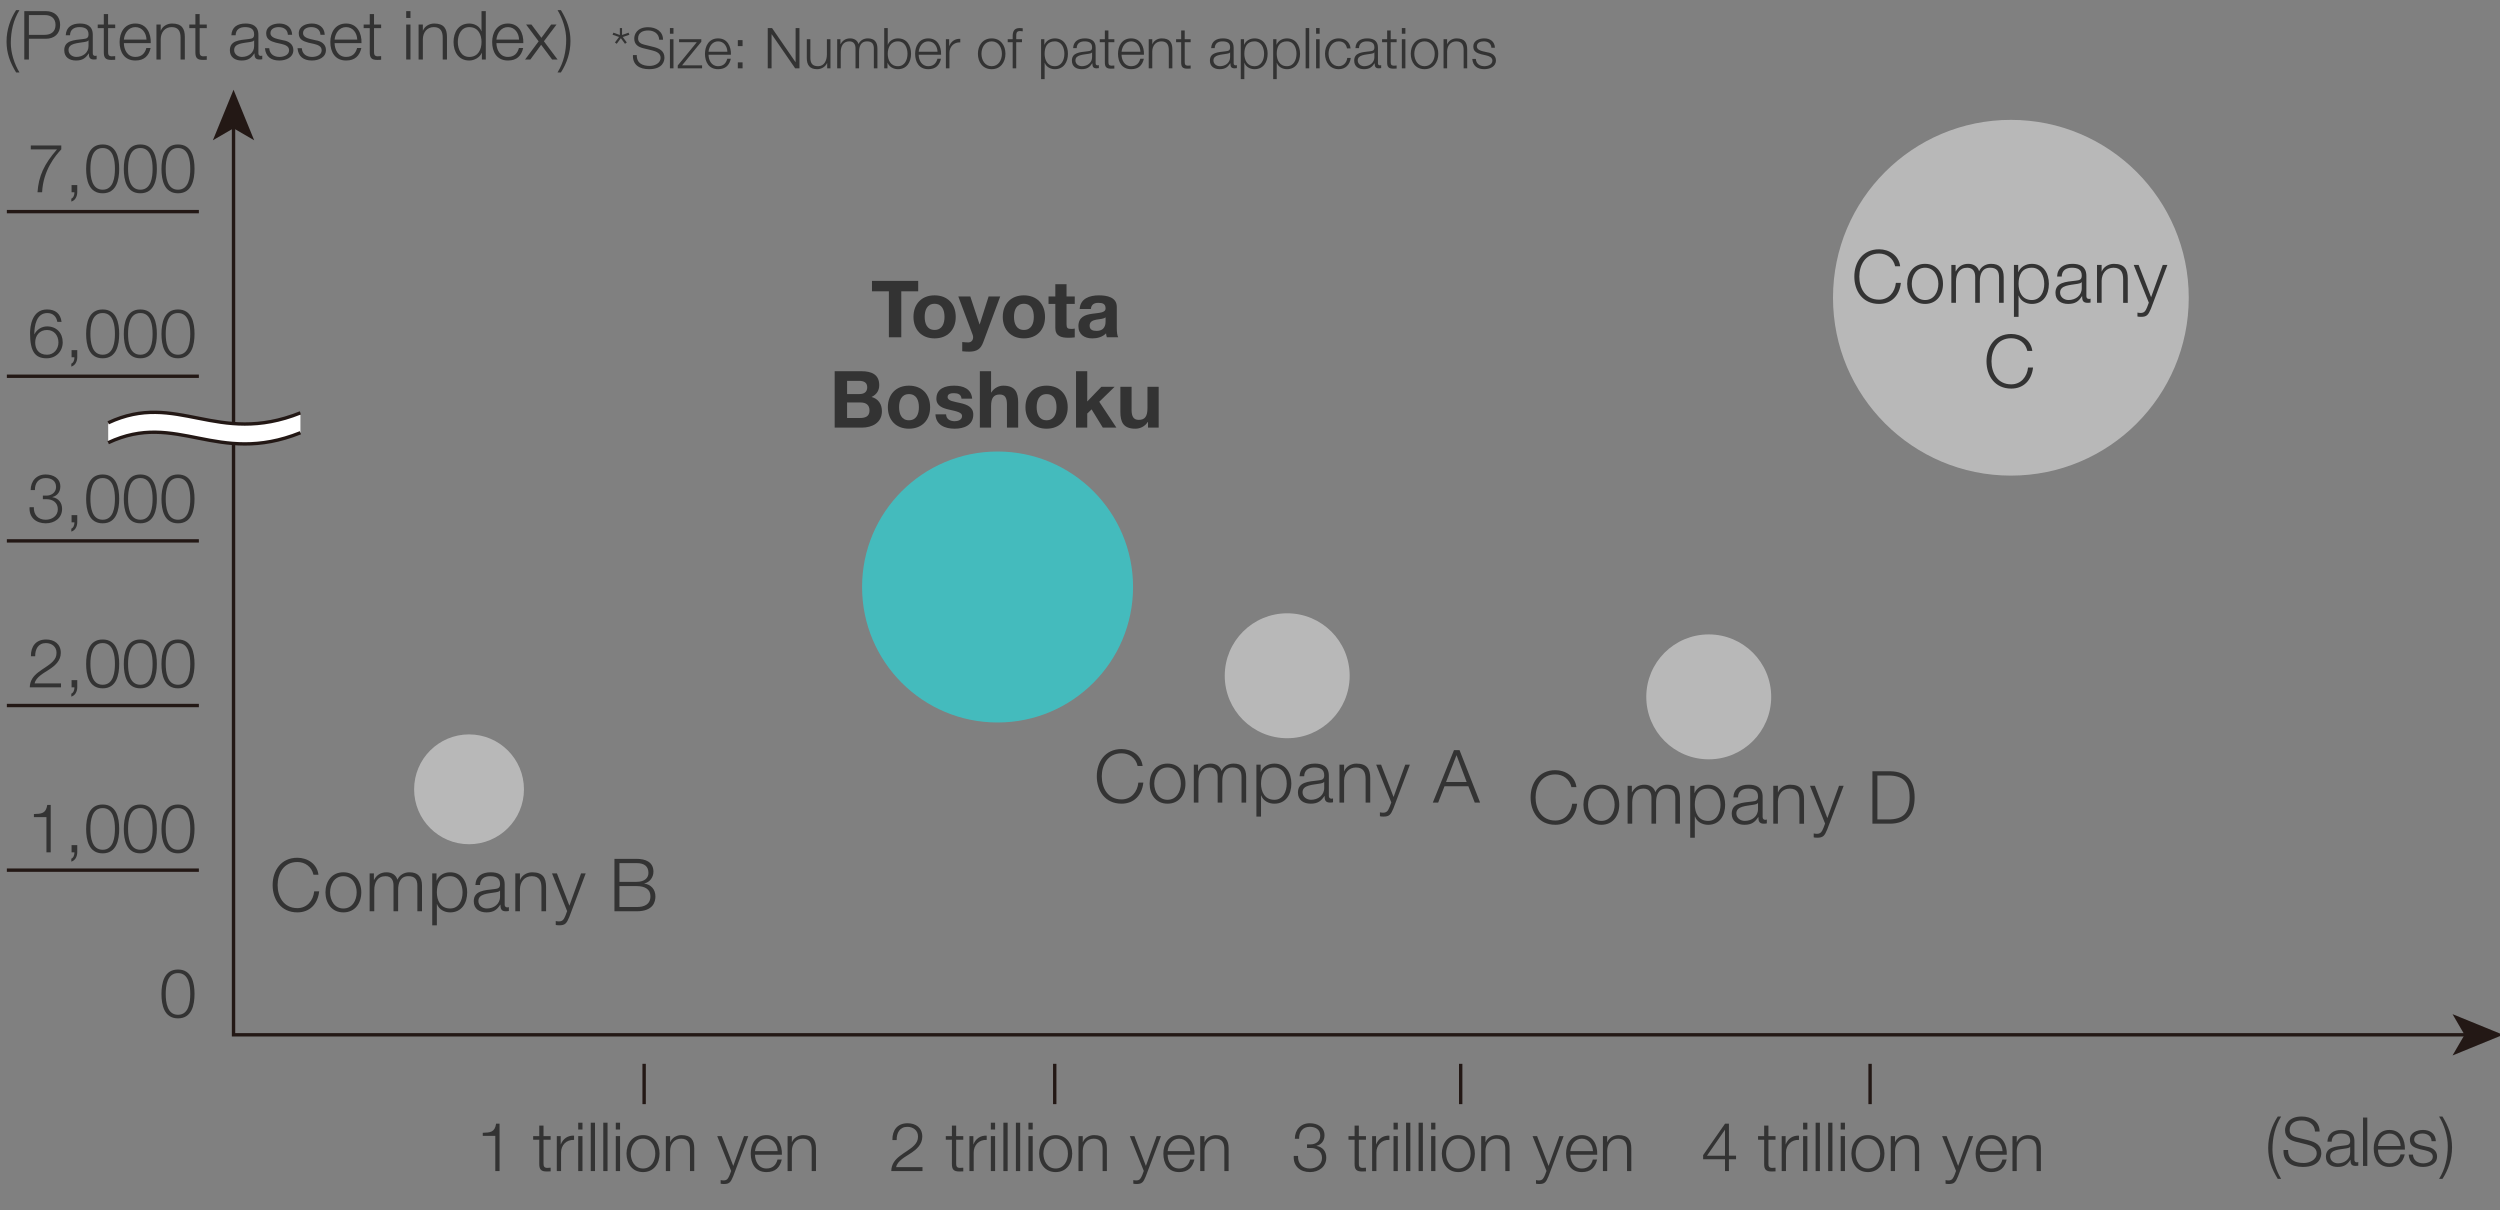 <?xml version="1.0" encoding="UTF-8"?>
<svg xmlns="http://www.w3.org/2000/svg" width="438" height="212" version="1.1" viewBox="0 0 438 212">
  <rect x="0" y="0" width="438" height="212" fill="#808080" stroke="none"/>
  <!-- Generator: Adobe Illustrator 28.7.1, SVG Export Plug-In . SVG Version: 1.2.0 Build 142)  -->
  <g>
    <g id="_主要素" data-name="主要素">
      <circle cx="352.306" cy="52.164" r="31.164" fill="#b8b8b8"/>
      <circle cx="174.774" cy="102.843" r="23.738" fill="#44bbbd"/>
      <line x1="1.201" y1="37.075" x2="34.842" y2="37.075" fill="none" stroke="#231815" stroke-miterlimit="10" stroke-width=".593"/>
      <line x1="1.201" y1="65.919" x2="34.842" y2="65.919" fill="none" stroke="#231815" stroke-miterlimit="10" stroke-width=".593"/>
      <line x1="1.201" y1="94.763" x2="34.842" y2="94.763" fill="none" stroke="#231815" stroke-miterlimit="10" stroke-width=".593"/>
      <line x1="1.201" y1="123.607" x2="34.842" y2="123.607" fill="none" stroke="#231815" stroke-miterlimit="10" stroke-width=".593"/>
      <line x1="1.201" y1="152.451" x2="34.842" y2="152.451" fill="none" stroke="#231815" stroke-miterlimit="10" stroke-width=".593"/>
      <g>
        <path d="M5.395,25.484h5.342v.688c-1.033,1.08-3.17,3.645-3.36,7.515h-.807c.202-2.813,1.116-4.891,3.419-7.515h-4.594v-.688Z" fill="#333"/>
        <path d="M13.537,32.429v1.271c-.012.688-.333,1.413-1.045,1.614v-.51c.392-.143.57-.725.546-1.116h-.499v-1.259h.998Z" fill="#333"/>
        <path d="M20.884,29.58c0,1.947-.475,4.285-2.896,4.285s-2.896-2.338-2.896-4.273c0-1.947.475-4.285,2.896-4.285s2.896,2.338,2.896,4.273ZM15.839,29.58c0,1.448.25,3.656,2.149,3.656s2.148-2.208,2.148-3.656c0-1.437-.249-3.645-2.148-3.645s-2.149,2.208-2.149,3.645Z" fill="#333"/>
        <path d="M27.483,29.58c0,1.947-.475,4.285-2.896,4.285s-2.896-2.338-2.896-4.273c0-1.947.475-4.285,2.896-4.285s2.896,2.338,2.896,4.273ZM22.438,29.58c0,1.448.25,3.656,2.149,3.656s2.148-2.208,2.148-3.656c0-1.437-.249-3.645-2.148-3.645s-2.149,2.208-2.149,3.645Z" fill="#333"/>
        <path d="M34.082,29.58c0,1.947-.475,4.285-2.896,4.285s-2.896-2.338-2.896-4.273c0-1.947.475-4.285,2.896-4.285s2.896,2.338,2.896,4.273ZM29.036,29.58c0,1.448.25,3.656,2.149,3.656s2.148-2.208,2.148-3.656c0-1.437-.249-3.645-2.148-3.645s-2.149,2.208-2.149,3.645Z" fill="#333"/>
        <path d="M10.037,56.389c-.13-.914-.771-1.543-1.733-1.543-1.935,0-2.291,2.208-2.291,3.716h.024c.392-.819,1.27-1.377,2.208-1.377,1.662,0,2.742,1.151,2.742,2.777,0,1.615-1.175,2.813-2.813,2.813-2.018,0-2.909-1.175-2.909-4.416,0-.985.25-4.143,2.968-4.143,1.46,0,2.374.724,2.552,2.172h-.748ZM6.167,60.01c0,1.175.629,2.137,2.078,2.137,1.187,0,1.994-.985,1.994-2.137,0-1.211-.736-2.196-2.006-2.196-1.306,0-2.066.974-2.066,2.196Z" fill="#333"/>
        <path d="M13.537,61.339v1.271c-.012.688-.333,1.413-1.045,1.614v-.51c.392-.143.57-.725.546-1.116h-.499v-1.259h.998Z" fill="#333"/>
        <path d="M20.884,58.49c0,1.947-.475,4.285-2.896,4.285s-2.896-2.338-2.896-4.273c0-1.947.475-4.285,2.896-4.285s2.896,2.338,2.896,4.273ZM15.839,58.49c0,1.448.25,3.656,2.149,3.656s2.148-2.208,2.148-3.656c0-1.437-.249-3.645-2.148-3.645s-2.149,2.208-2.149,3.645Z" fill="#333"/>
        <path d="M27.483,58.49c0,1.947-.475,4.285-2.896,4.285s-2.896-2.338-2.896-4.273c0-1.947.475-4.285,2.896-4.285s2.896,2.338,2.896,4.273ZM22.438,58.49c0,1.448.25,3.656,2.149,3.656s2.148-2.208,2.148-3.656c0-1.437-.249-3.645-2.148-3.645s-2.149,2.208-2.149,3.645Z" fill="#333"/>
        <path d="M34.082,58.49c0,1.947-.475,4.285-2.896,4.285s-2.896-2.338-2.896-4.273c0-1.947.475-4.285,2.896-4.285s2.896,2.338,2.896,4.273ZM29.036,58.49c0,1.448.25,3.656,2.149,3.656s2.148-2.208,2.148-3.656c0-1.437-.249-3.645-2.148-3.645s-2.149,2.208-2.149,3.645Z" fill="#333"/>
        <path d="M5.929,88.861c-.047,1.318.736,2.196,2.078,2.196,1.092,0,2.125-.653,2.125-1.84,0-1.176-.891-1.757-1.995-1.757h-.629v-.63h.629c.771.013,1.686-.463,1.686-1.507,0-1.093-.819-1.567-1.816-1.567-1.247,0-1.912.866-1.888,2.102h-.748c.012-1.567,1.009-2.73,2.624-2.73,1.306,0,2.576.641,2.576,2.112,0,.902-.51,1.627-1.401,1.841v.023c1.081.178,1.709.962,1.709,2.054,0,1.626-1.33,2.528-2.861,2.528-1.721,0-2.956-1.044-2.837-2.825h.748Z" fill="#333"/>
        <path d="M13.537,90.25v1.271c-.012.688-.333,1.413-1.045,1.614v-.51c.392-.143.57-.725.546-1.116h-.499v-1.259h.998Z" fill="#333"/>
        <path d="M20.884,87.401c0,1.947-.475,4.285-2.896,4.285s-2.896-2.338-2.896-4.273c0-1.947.475-4.285,2.896-4.285s2.896,2.338,2.896,4.273ZM15.839,87.401c0,1.448.25,3.656,2.149,3.656s2.148-2.208,2.148-3.656c0-1.437-.249-3.645-2.148-3.645s-2.149,2.208-2.149,3.645Z" fill="#333"/>
        <path d="M27.483,87.401c0,1.947-.475,4.285-2.896,4.285s-2.896-2.338-2.896-4.273c0-1.947.475-4.285,2.896-4.285s2.896,2.338,2.896,4.273ZM22.438,87.401c0,1.448.25,3.656,2.149,3.656s2.148-2.208,2.148-3.656c0-1.437-.249-3.645-2.148-3.645s-2.149,2.208-2.149,3.645Z" fill="#333"/>
        <path d="M34.082,87.401c0,1.947-.475,4.285-2.896,4.285s-2.896-2.338-2.896-4.273c0-1.947.475-4.285,2.896-4.285s2.896,2.338,2.896,4.273ZM29.036,87.401c0,1.448.25,3.656,2.149,3.656s2.148-2.208,2.148-3.656c0-1.437-.249-3.645-2.148-3.645s-2.149,2.208-2.149,3.645Z" fill="#333"/>
        <path d="M10.689,120.419h-5.473c.06-2.47,2.588-3.074,4.001-4.487.451-.463.688-.902.688-1.567,0-1.08-.855-1.697-1.864-1.697-1.365,0-1.899,1.092-1.876,2.314h-.748c-.036-1.709.854-2.943,2.659-2.943,1.448,0,2.576.795,2.576,2.338,0,1.39-1.009,2.256-2.089,2.956-.807.547-2.291,1.282-2.493,2.398h4.618v.688Z" fill="#333"/>
        <path d="M13.537,119.16v1.271c-.012.688-.333,1.413-1.045,1.614v-.51c.392-.143.57-.725.546-1.116h-.499v-1.259h.998Z" fill="#333"/>
        <path d="M20.884,116.312c0,1.947-.475,4.285-2.896,4.285s-2.896-2.338-2.896-4.273c0-1.947.475-4.285,2.896-4.285s2.896,2.338,2.896,4.273ZM15.839,116.312c0,1.448.25,3.656,2.149,3.656s2.148-2.208,2.148-3.656c0-1.437-.249-3.645-2.148-3.645s-2.149,2.208-2.149,3.645Z" fill="#333"/>
        <path d="M27.483,116.312c0,1.947-.475,4.285-2.896,4.285s-2.896-2.338-2.896-4.273c0-1.947.475-4.285,2.896-4.285s2.896,2.338,2.896,4.273ZM22.438,116.312c0,1.448.25,3.656,2.149,3.656s2.148-2.208,2.148-3.656c0-1.437-.249-3.645-2.148-3.645s-2.149,2.208-2.149,3.645Z" fill="#333"/>
        <path d="M34.082,116.312c0,1.947-.475,4.285-2.896,4.285s-2.896-2.338-2.896-4.273c0-1.947.475-4.285,2.896-4.285s2.896,2.338,2.896,4.273ZM29.036,116.312c0,1.448.25,3.656,2.149,3.656s2.148-2.208,2.148-3.656c0-1.437-.249-3.645-2.148-3.645s-2.149,2.208-2.149,3.645Z" fill="#333"/>
        <path d="M5.941,142.623c1.306-.048,2.113-.071,2.339-1.603h.605v8.31h-.748v-6.173h-2.196v-.534Z" fill="#333"/>
        <path d="M13.537,148.071v1.271c-.012.688-.333,1.413-1.045,1.614v-.51c.392-.143.57-.725.546-1.116h-.499v-1.259h.998Z" fill="#333"/>
        <path d="M20.884,145.223c0,1.947-.475,4.285-2.896,4.285s-2.896-2.338-2.896-4.273c0-1.947.475-4.285,2.896-4.285s2.896,2.338,2.896,4.273ZM15.839,145.223c0,1.448.25,3.656,2.149,3.656s2.148-2.208,2.148-3.656c0-1.437-.249-3.645-2.148-3.645s-2.149,2.208-2.149,3.645Z" fill="#333"/>
        <path d="M27.483,145.223c0,1.947-.475,4.285-2.896,4.285s-2.896-2.338-2.896-4.273c0-1.947.475-4.285,2.896-4.285s2.896,2.338,2.896,4.273ZM22.438,145.223c0,1.448.25,3.656,2.149,3.656s2.148-2.208,2.148-3.656c0-1.437-.249-3.645-2.148-3.645s-2.149,2.208-2.149,3.645Z" fill="#333"/>
        <path d="M34.082,145.223c0,1.947-.475,4.285-2.896,4.285s-2.896-2.338-2.896-4.273c0-1.947.475-4.285,2.896-4.285s2.896,2.338,2.896,4.273ZM29.036,145.223c0,1.448.25,3.656,2.149,3.656s2.148-2.208,2.148-3.656c0-1.437-.249-3.645-2.148-3.645s-2.149,2.208-2.149,3.645Z" fill="#333"/>
        <path d="M34.081,174.133c0,1.947-.475,4.285-2.896,4.285s-2.896-2.338-2.896-4.273c0-1.947.475-4.285,2.896-4.285s2.896,2.338,2.896,4.273ZM29.036,174.133c0,1.448.25,3.656,2.149,3.656s2.148-2.208,2.148-3.656c0-1.437-.249-3.645-2.148-3.645s-2.149,2.208-2.149,3.645Z" fill="#333"/>
      </g>
      <g>
        <path d="M2.82,12.692c-1.057-1.745-1.674-3.359-1.674-5.426,0-2.018.641-3.894,1.674-5.496h.594c-1.057,1.686-1.52,3.681-1.52,5.77,0,1.722.617,3.68,1.52,5.152h-.594Z" fill="#333"/>
        <path d="M4.255,1.948h3.764c1.52,0,2.517.891,2.517,2.422s-.997,2.422-2.517,2.422h-2.956v3.633h-.808V1.948ZM5.063,6.104h2.778c1.116,0,1.888-.569,1.888-1.733s-.772-1.733-1.888-1.733h-2.778v3.467Z" fill="#333"/>
        <path d="M11.519,6.175c.071-1.437,1.08-2.054,2.481-2.054,1.081,0,2.256.332,2.256,1.971v3.253c0,.285.142.451.439.451.083,0,.178-.024.237-.048v.629c-.166.036-.285.048-.486.048-.76,0-.879-.428-.879-1.068h-.023c-.522.795-1.057,1.246-2.232,1.246-1.128,0-2.054-.558-2.054-1.792,0-1.722,1.674-1.781,3.289-1.971.617-.071.961-.154.961-.831,0-1.009-.724-1.259-1.603-1.259-.926,0-1.615.428-1.638,1.425h-.748ZM15.507,7.077h-.024c-.095.178-.427.237-.629.273-1.271.226-2.849.213-2.849,1.412,0,.748.665,1.211,1.365,1.211,1.14,0,2.148-.724,2.137-1.923v-.974Z" fill="#333"/>
        <path d="M18.936,4.299h1.247v.63h-1.247v4.131c0,.486.071.771.605.808.214,0,.427-.012.641-.036v.642c-.226,0-.439.023-.665.023-.997,0-1.341-.332-1.33-1.377v-4.19h-1.068v-.63h1.068v-1.84h.748v1.84Z" fill="#333"/>
        <path d="M21.701,7.563c.012,1.093.582,2.41,2.018,2.41,1.092,0,1.686-.641,1.923-1.567h.748c-.321,1.39-1.128,2.196-2.671,2.196-1.947,0-2.766-1.495-2.766-3.24,0-1.615.819-3.241,2.766-3.241,1.971,0,2.754,1.722,2.695,3.442h-4.713ZM25.667,6.935c-.036-1.128-.736-2.185-1.947-2.185-1.223,0-1.899,1.068-2.018,2.185h3.965Z" fill="#333"/>
        <path d="M27.409,4.299h.748v1.057h.024c.273-.735,1.092-1.234,1.958-1.234,1.722,0,2.244.902,2.244,2.362v3.941h-.748v-3.822c0-1.057-.344-1.853-1.555-1.853-1.188,0-1.899.902-1.923,2.102v3.573h-.748v-6.126Z" fill="#333"/>
        <path d="M34.981,4.299h1.247v.63h-1.247v4.131c0,.486.071.771.605.808.214,0,.427-.012.641-.036v.642c-.226,0-.439.023-.665.023-.997,0-1.341-.332-1.33-1.377v-4.19h-1.068v-.63h1.068v-1.84h.748v1.84Z" fill="#333"/>
        <path d="M40.535,6.175c.071-1.437,1.08-2.054,2.481-2.054,1.081,0,2.256.332,2.256,1.971v3.253c0,.285.142.451.439.451.083,0,.178-.024.237-.048v.629c-.166.036-.285.048-.486.048-.76,0-.879-.428-.879-1.068h-.023c-.522.795-1.057,1.246-2.232,1.246-1.128,0-2.054-.558-2.054-1.792,0-1.722,1.674-1.781,3.289-1.971.617-.071.961-.154.961-.831,0-1.009-.724-1.259-1.603-1.259-.926,0-1.615.428-1.638,1.425h-.748ZM44.524,7.077h-.024c-.095.178-.427.237-.629.273-1.271.226-2.849.213-2.849,1.412,0,.748.665,1.211,1.365,1.211,1.14,0,2.148-.724,2.137-1.923v-.974Z" fill="#333"/>
        <path d="M50.434,6.092c-.036-.926-.748-1.342-1.603-1.342-.665,0-1.448.262-1.448,1.057,0,.665.76.902,1.27,1.033l.998.226c.854.13,1.745.629,1.745,1.697,0,1.33-1.318,1.84-2.458,1.84-1.425,0-2.398-.664-2.517-2.16h.748c.06,1.009.808,1.531,1.805,1.531.7,0,1.674-.309,1.674-1.163,0-.713-.665-.95-1.341-1.116l-.962-.214c-.973-.261-1.709-.594-1.709-1.638,0-1.247,1.223-1.722,2.303-1.722,1.223,0,2.196.641,2.244,1.971h-.748Z" fill="#333"/>
        <path d="M56.142,6.092c-.036-.926-.748-1.342-1.603-1.342-.665,0-1.448.262-1.448,1.057,0,.665.76.902,1.27,1.033l.998.226c.854.13,1.745.629,1.745,1.697,0,1.33-1.318,1.84-2.458,1.84-1.425,0-2.398-.664-2.517-2.16h.748c.06,1.009.808,1.531,1.805,1.531.7,0,1.674-.309,1.674-1.163,0-.713-.665-.95-1.341-1.116l-.962-.214c-.973-.261-1.709-.594-1.709-1.638,0-1.247,1.223-1.722,2.303-1.722,1.223,0,2.196.641,2.244,1.971h-.748Z" fill="#333"/>
        <path d="M58.622,7.563c.012,1.093.582,2.41,2.018,2.41,1.092,0,1.686-.641,1.923-1.567h.748c-.321,1.39-1.128,2.196-2.671,2.196-1.947,0-2.766-1.495-2.766-3.24,0-1.615.819-3.241,2.766-3.241,1.971,0,2.754,1.722,2.695,3.442h-4.713ZM62.587,6.935c-.036-1.128-.736-2.185-1.947-2.185-1.223,0-1.899,1.068-2.018,2.185h3.965Z" fill="#333"/>
        <path d="M65.529,4.299h1.247v.63h-1.247v4.131c0,.486.071.771.605.808.214,0,.427-.012.641-.036v.642c-.226,0-.439.023-.665.023-.997,0-1.341-.332-1.33-1.377v-4.19h-1.068v-.63h1.068v-1.84h.748v1.84Z" fill="#333"/>
        <path d="M71.166,1.948h.748v1.199h-.748v-1.199ZM71.166,4.299h.748v6.126h-.748v-6.126Z" fill="#333"/>
        <path d="M73.337,4.299h.748v1.057h.024c.273-.735,1.092-1.234,1.958-1.234,1.722,0,2.244.902,2.244,2.362v3.941h-.748v-3.822c0-1.057-.344-1.853-1.555-1.853-1.187,0-1.899.902-1.923,2.102v3.573h-.748v-6.126Z" fill="#333"/>
        <path d="M85.112,10.425h-.689v-1.163h-.023c-.321.795-1.294,1.341-2.185,1.341-1.864,0-2.754-1.507-2.754-3.24s.89-3.241,2.754-3.241c.914,0,1.805.463,2.125,1.342h.024V1.948h.748v8.477ZM82.215,9.974c1.591,0,2.149-1.342,2.149-2.611s-.558-2.612-2.149-2.612c-1.424,0-2.006,1.342-2.006,2.612s.582,2.611,2.006,2.611Z" fill="#333"/>
        <path d="M86.974,7.563c.012,1.093.582,2.41,2.018,2.41,1.092,0,1.686-.641,1.923-1.567h.748c-.321,1.39-1.128,2.196-2.671,2.196-1.947,0-2.766-1.495-2.766-3.24,0-1.615.819-3.241,2.766-3.241,1.971,0,2.754,1.722,2.695,3.442h-4.713ZM90.939,6.935c-.036-1.128-.736-2.185-1.947-2.185-1.223,0-1.899,1.068-2.018,2.185h3.965Z" fill="#333"/>
        <path d="M94.368,7.243l-2.196-2.944h.938l1.745,2.327,1.709-2.327h.938l-2.208,2.933,2.386,3.193h-.95l-1.923-2.576-1.887,2.576h-.926l2.375-3.182Z" fill="#333"/>
        <path d="M98.271,1.771c1.057,1.745,1.674,3.359,1.674,5.425,0,2.019-.641,3.895-1.674,5.497h-.593c1.057-1.686,1.52-3.681,1.52-5.77,0-1.722-.618-3.681-1.52-5.152h.593Z" fill="#333"/>
      </g>
      <g>
        <path d="M399.061,206.537c-1.057-1.745-1.674-3.359-1.674-5.426,0-2.018.641-3.894,1.674-5.496h.594c-1.057,1.686-1.52,3.681-1.52,5.77,0,1.722.617,3.68,1.52,5.152h-.594Z" fill="#333"/>
        <path d="M400.876,201.479c-.035,1.745,1.223,2.279,2.766,2.279.891,0,2.244-.486,2.244-1.721,0-.962-.961-1.342-1.745-1.532l-1.887-.463c-.998-.249-1.912-.724-1.912-2.041,0-.831.534-2.387,2.92-2.387,1.674,0,3.146.902,3.134,2.636h-.807c-.048-1.294-1.116-1.947-2.315-1.947-1.104,0-2.125.428-2.125,1.686,0,.796.593,1.128,1.282,1.294l2.066.511c1.199.32,2.196.843,2.196,2.231,0,.582-.238,2.422-3.241,2.422-2.006,0-3.478-.902-3.383-2.968h.807Z" fill="#333"/>
        <path d="M407.76,200.02c.071-1.437,1.08-2.054,2.481-2.054,1.081,0,2.256.332,2.256,1.971v3.253c0,.285.142.451.439.451.083,0,.178-.024.237-.048v.629c-.166.036-.285.048-.486.048-.76,0-.879-.428-.879-1.068h-.023c-.522.795-1.057,1.246-2.232,1.246-1.128,0-2.054-.558-2.054-1.792,0-1.722,1.674-1.781,3.289-1.971.617-.071.961-.154.961-.831,0-1.009-.724-1.259-1.603-1.259-.926,0-1.615.428-1.638,1.425h-.748ZM411.749,200.922h-.024c-.095.178-.427.237-.629.273-1.271.225-2.849.213-2.849,1.412,0,.748.665,1.211,1.365,1.211,1.14,0,2.148-.724,2.137-1.923v-.974Z" fill="#333"/>
        <path d="M414.002,195.793h.748v8.477h-.748v-8.477Z" fill="#333"/>
        <path d="M416.625,201.408c.012,1.093.582,2.41,2.018,2.41,1.092,0,1.686-.641,1.923-1.567h.748c-.321,1.39-1.128,2.196-2.671,2.196-1.947,0-2.766-1.495-2.766-3.24,0-1.615.819-3.241,2.766-3.241,1.971,0,2.754,1.722,2.695,3.442h-4.713ZM420.59,200.779c-.036-1.128-.736-2.185-1.947-2.185-1.223,0-1.899,1.068-2.018,2.185h3.965Z" fill="#333"/>
        <path d="M426.013,199.937c-.036-.926-.748-1.342-1.603-1.342-.665,0-1.448.262-1.448,1.057,0,.665.76.902,1.27,1.033l.998.226c.854.131,1.745.629,1.745,1.697,0,1.33-1.318,1.84-2.458,1.84-1.425,0-2.398-.664-2.517-2.16h.748c.06,1.009.808,1.531,1.805,1.531.7,0,1.674-.309,1.674-1.163,0-.713-.665-.95-1.341-1.116l-.962-.214c-.973-.261-1.709-.594-1.709-1.638,0-1.247,1.223-1.722,2.303-1.722,1.223,0,2.196.641,2.244,1.971h-.748Z" fill="#333"/>
        <path d="M427.923,195.615c1.057,1.745,1.674,3.359,1.674,5.426,0,2.018-.641,3.894-1.674,5.496h-.593c1.057-1.686,1.52-3.681,1.52-5.77,0-1.722-.618-3.681-1.52-5.152h.593Z" fill="#333"/>
      </g>
      <g>
        <path d="M84.58,198.466c1.306-.048,2.113-.071,2.339-1.603h.605v8.31h-.748v-6.173h-2.196v-.534Z" fill="#333"/>
        <path d="M95.226,199.047h1.247v.63h-1.247v4.131c0,.486.071.771.605.808.214,0,.427-.012.641-.036v.642c-.226,0-.439.023-.665.023-.997,0-1.341-.332-1.33-1.377v-4.19h-1.068v-.63h1.068v-1.84h.748v1.84Z" fill="#333"/>
        <path d="M97.551,199.047h.688v1.437h.023c.38-.985,1.211-1.566,2.315-1.52v.748c-1.353-.071-2.279.926-2.279,2.196v3.265h-.748v-6.126Z" fill="#333"/>
        <path d="M101.301,196.696h.748v1.199h-.748v-1.199ZM101.301,199.047h.748v6.126h-.748v-6.126Z" fill="#333"/>
        <path d="M103.497,196.696h.748v8.477h-.748v-8.477Z" fill="#333"/>
        <path d="M105.692,196.696h.748v8.477h-.748v-8.477Z" fill="#333"/>
        <path d="M107.888,196.696h.748v1.199h-.748v-1.199ZM107.888,199.047h.748v6.126h-.748v-6.126Z" fill="#333"/>
        <path d="M115.556,202.11c0,1.757-1.021,3.24-2.896,3.24s-2.896-1.483-2.896-3.24,1.021-3.241,2.896-3.241,2.896,1.484,2.896,3.241ZM110.511,202.11c0,1.306.712,2.611,2.149,2.611s2.148-1.306,2.148-2.611-.712-2.612-2.148-2.612-2.149,1.307-2.149,2.612Z" fill="#333"/>
        <path d="M116.658,199.047h.748v1.057h.024c.273-.735,1.092-1.234,1.958-1.234,1.722,0,2.244.902,2.244,2.362v3.941h-.748v-3.822c0-1.057-.344-1.853-1.555-1.853-1.188,0-1.899.902-1.923,2.102v3.573h-.748v-6.126Z" fill="#333"/>
        <path d="M125.654,199.047h.795l2.018,5.224,1.887-5.224h.748l-2.659,7.063c-.427,1.033-.677,1.33-1.614,1.33-.297-.012-.451-.012-.57-.06v-.629c.178.035.344.06.51.06.665,0,.819-.393,1.068-.962l.261-.7-2.445-6.103Z" fill="#333"/>
        <path d="M132.276,202.312c.012,1.093.582,2.41,2.018,2.41,1.092,0,1.686-.641,1.923-1.567h.748c-.321,1.39-1.128,2.196-2.671,2.196-1.947,0-2.766-1.495-2.766-3.24,0-1.615.819-3.241,2.766-3.241,1.971,0,2.754,1.722,2.695,3.442h-4.713ZM136.242,201.683c-.036-1.128-.736-2.185-1.947-2.185-1.223,0-1.899,1.068-2.018,2.185h3.965Z" fill="#333"/>
        <path d="M137.984,199.047h.748v1.057h.024c.273-.735,1.092-1.234,1.958-1.234,1.722,0,2.244.902,2.244,2.362v3.941h-.748v-3.822c0-1.057-.344-1.853-1.555-1.853-1.188,0-1.899.902-1.923,2.102v3.573h-.748v-6.126Z" fill="#333"/>
      </g>
      <line x1="112.852" y1="186.382" x2="112.852" y2="193.445" fill="none" stroke="#231815" stroke-miterlimit="10" stroke-width=".593"/>
      <g>
        <path d="M161.622,205.173h-5.473c.06-2.47,2.588-3.074,4.001-4.487.451-.463.688-.902.688-1.567,0-1.08-.855-1.697-1.864-1.697-1.365,0-1.899,1.092-1.876,2.314h-.748c-.036-1.709.854-2.943,2.659-2.943,1.448,0,2.576.795,2.576,2.338,0,1.39-1.009,2.256-2.089,2.956-.807.547-2.291,1.282-2.493,2.398h4.618v.688Z" fill="#333"/>
        <path d="M167.52,199.047h1.247v.63h-1.247v4.131c0,.486.071.771.605.808.214,0,.427-.012.641-.036v.642c-.226,0-.439.023-.665.023-.997,0-1.341-.332-1.33-1.377v-4.19h-1.068v-.63h1.068v-1.84h.748v1.84Z" fill="#333"/>
        <path d="M169.845,199.047h.688v1.437h.023c.38-.985,1.211-1.566,2.315-1.52v.748c-1.353-.071-2.279.926-2.279,2.196v3.265h-.748v-6.126Z" fill="#333"/>
        <path d="M173.595,196.696h.748v1.199h-.748v-1.199ZM173.595,199.047h.748v6.126h-.748v-6.126Z" fill="#333"/>
        <path d="M175.791,196.696h.748v8.477h-.748v-8.477Z" fill="#333"/>
        <path d="M177.986,196.696h.748v8.477h-.748v-8.477Z" fill="#333"/>
        <path d="M180.182,196.696h.748v1.199h-.748v-1.199ZM180.182,199.047h.748v6.126h-.748v-6.126Z" fill="#333"/>
        <path d="M187.85,202.11c0,1.757-1.021,3.24-2.896,3.24s-2.896-1.483-2.896-3.24,1.021-3.241,2.896-3.241,2.896,1.484,2.896,3.241ZM182.805,202.11c0,1.306.712,2.611,2.149,2.611s2.148-1.306,2.148-2.611-.712-2.612-2.148-2.612-2.149,1.307-2.149,2.612Z" fill="#333"/>
        <path d="M188.952,199.047h.748v1.057h.024c.273-.735,1.092-1.234,1.958-1.234,1.722,0,2.244.902,2.244,2.362v3.941h-.748v-3.822c0-1.057-.344-1.853-1.555-1.853-1.188,0-1.899.902-1.923,2.102v3.573h-.748v-6.126Z" fill="#333"/>
        <path d="M197.948,199.047h.795l2.018,5.224,1.887-5.224h.748l-2.659,7.063c-.427,1.033-.677,1.33-1.614,1.33-.297-.012-.451-.012-.57-.06v-.629c.178.035.344.06.51.06.665,0,.819-.393,1.068-.962l.261-.7-2.445-6.103Z" fill="#333"/>
        <path d="M204.57,202.312c.012,1.093.582,2.41,2.018,2.41,1.092,0,1.686-.641,1.923-1.567h.748c-.321,1.39-1.128,2.196-2.671,2.196-1.947,0-2.766-1.495-2.766-3.24,0-1.615.819-3.241,2.766-3.241,1.971,0,2.754,1.722,2.695,3.442h-4.713ZM208.536,201.683c-.036-1.128-.736-2.185-1.947-2.185-1.223,0-1.899,1.068-2.018,2.185h3.965Z" fill="#333"/>
        <path d="M210.278,199.047h.748v1.057h.024c.273-.735,1.092-1.234,1.958-1.234,1.722,0,2.244.902,2.244,2.362v3.941h-.748v-3.822c0-1.057-.344-1.853-1.555-1.853-1.188,0-1.899.902-1.923,2.102v3.573h-.748v-6.126Z" fill="#333"/>
      </g>
      <line x1="184.789" y1="186.382" x2="184.789" y2="193.445" fill="none" stroke="#231815" stroke-miterlimit="10" stroke-width=".593"/>
      <g>
        <path d="M227.414,202.525c-.047,1.318.736,2.196,2.078,2.196,1.092,0,2.125-.653,2.125-1.84,0-1.176-.891-1.757-1.995-1.757h-.629v-.63h.629c.771.013,1.686-.463,1.686-1.507,0-1.093-.819-1.567-1.816-1.567-1.247,0-1.912.866-1.888,2.102h-.748c.012-1.567,1.009-2.73,2.624-2.73,1.306,0,2.576.641,2.576,2.112,0,.902-.51,1.627-1.401,1.841v.023c1.081.178,1.709.962,1.709,2.054,0,1.626-1.33,2.528-2.861,2.528-1.721,0-2.956-1.044-2.837-2.825h.748Z" fill="#333"/>
        <path d="M238.071,199.047h1.247v.63h-1.247v4.131c0,.486.071.771.605.808.214,0,.427-.012.641-.036v.642c-.226,0-.439.023-.665.023-.997,0-1.341-.332-1.33-1.377v-4.19h-1.068v-.63h1.068v-1.84h.748v1.84Z" fill="#333"/>
        <path d="M240.397,199.047h.688v1.437h.023c.38-.985,1.211-1.566,2.315-1.52v.748c-1.353-.071-2.279.926-2.279,2.196v3.265h-.748v-6.126Z" fill="#333"/>
        <path d="M244.147,196.696h.748v1.199h-.748v-1.199ZM244.147,199.047h.748v6.126h-.748v-6.126Z" fill="#333"/>
        <path d="M246.342,196.696h.748v8.477h-.748v-8.477Z" fill="#333"/>
        <path d="M248.538,196.696h.748v8.477h-.748v-8.477Z" fill="#333"/>
        <path d="M250.733,196.696h.748v1.199h-.748v-1.199ZM250.733,199.047h.748v6.126h-.748v-6.126Z" fill="#333"/>
        <path d="M258.402,202.11c0,1.757-1.021,3.24-2.896,3.24s-2.896-1.483-2.896-3.24,1.021-3.241,2.896-3.241,2.896,1.484,2.896,3.241ZM253.356,202.11c0,1.306.712,2.611,2.149,2.611s2.148-1.306,2.148-2.611-.712-2.612-2.148-2.612-2.149,1.307-2.149,2.612Z" fill="#333"/>
        <path d="M259.504,199.047h.748v1.057h.024c.273-.735,1.092-1.234,1.958-1.234,1.722,0,2.244.902,2.244,2.362v3.941h-.748v-3.822c0-1.057-.344-1.853-1.555-1.853-1.188,0-1.899.902-1.923,2.102v3.573h-.748v-6.126Z" fill="#333"/>
        <path d="M268.5,199.047h.795l2.018,5.224,1.887-5.224h.748l-2.659,7.063c-.427,1.033-.677,1.33-1.614,1.33-.297-.012-.451-.012-.57-.06v-.629c.178.035.344.06.51.06.665,0,.819-.393,1.068-.962l.261-.7-2.445-6.103Z" fill="#333"/>
        <path d="M275.122,202.312c.012,1.093.582,2.41,2.018,2.41,1.092,0,1.686-.641,1.923-1.567h.748c-.321,1.39-1.128,2.196-2.671,2.196-1.947,0-2.766-1.495-2.766-3.24,0-1.615.819-3.241,2.766-3.241,1.971,0,2.754,1.722,2.695,3.442h-4.713ZM279.087,201.683c-.036-1.128-.736-2.185-1.947-2.185-1.223,0-1.899,1.068-2.018,2.185h3.965Z" fill="#333"/>
        <path d="M280.83,199.047h.748v1.057h.024c.273-.735,1.092-1.234,1.958-1.234,1.722,0,2.244.902,2.244,2.362v3.941h-.748v-3.822c0-1.057-.344-1.853-1.555-1.853-1.188,0-1.899.902-1.923,2.102v3.573h-.748v-6.126Z" fill="#333"/>
      </g>
      <line x1="255.913" y1="186.382" x2="255.913" y2="193.445" fill="none" stroke="#231815" stroke-miterlimit="10" stroke-width=".593"/>
      <g>
        <path d="M298.386,202.383l3.847-5.52h.676v5.615h1.247v.629h-1.247v2.065h-.688v-2.065h-3.834v-.725ZM302.22,202.479v-4.523h-.023l-3.134,4.523h3.158Z" fill="#333"/>
        <path d="M309.827,199.047h1.247v.63h-1.247v4.131c0,.486.071.771.605.808.214,0,.427-.012.641-.036v.642c-.226,0-.439.023-.665.023-.997,0-1.341-.332-1.33-1.377v-4.19h-1.068v-.63h1.068v-1.84h.748v1.84Z" fill="#333"/>
        <path d="M312.153,199.047h.688v1.437h.023c.38-.985,1.211-1.566,2.315-1.52v.748c-1.353-.071-2.279.926-2.279,2.196v3.265h-.748v-6.126Z" fill="#333"/>
        <path d="M315.903,196.696h.748v1.199h-.748v-1.199ZM315.903,199.047h.748v6.126h-.748v-6.126Z" fill="#333"/>
        <path d="M318.098,196.696h.748v8.477h-.748v-8.477Z" fill="#333"/>
        <path d="M320.294,196.696h.748v8.477h-.748v-8.477Z" fill="#333"/>
        <path d="M322.489,196.696h.748v1.199h-.748v-1.199ZM322.489,199.047h.748v6.126h-.748v-6.126Z" fill="#333"/>
        <path d="M330.158,202.11c0,1.757-1.021,3.24-2.896,3.24s-2.896-1.483-2.896-3.24,1.021-3.241,2.896-3.241,2.896,1.484,2.896,3.241ZM325.112,202.11c0,1.306.712,2.611,2.149,2.611s2.148-1.306,2.148-2.611-.712-2.612-2.148-2.612-2.149,1.307-2.149,2.612Z" fill="#333"/>
        <path d="M331.26,199.047h.748v1.057h.024c.273-.735,1.092-1.234,1.958-1.234,1.722,0,2.244.902,2.244,2.362v3.941h-.748v-3.822c0-1.057-.344-1.853-1.555-1.853-1.188,0-1.899.902-1.923,2.102v3.573h-.748v-6.126Z" fill="#333"/>
        <path d="M340.255,199.047h.795l2.018,5.224,1.887-5.224h.748l-2.659,7.063c-.427,1.033-.677,1.33-1.614,1.33-.297-.012-.451-.012-.57-.06v-.629c.178.035.344.06.51.06.665,0,.819-.393,1.068-.962l.261-.7-2.445-6.103Z" fill="#333"/>
        <path d="M346.878,202.312c.012,1.093.582,2.41,2.018,2.41,1.092,0,1.686-.641,1.923-1.567h.748c-.321,1.39-1.128,2.196-2.671,2.196-1.947,0-2.766-1.495-2.766-3.24,0-1.615.819-3.241,2.766-3.241,1.971,0,2.754,1.722,2.695,3.442h-4.713ZM350.843,201.683c-.036-1.128-.736-2.185-1.947-2.185-1.223,0-1.899,1.068-2.018,2.185h3.965Z" fill="#333"/>
        <path d="M352.586,199.047h.748v1.057h.024c.273-.735,1.092-1.234,1.958-1.234,1.722,0,2.244.902,2.244,2.362v3.941h-.748v-3.822c0-1.057-.344-1.853-1.555-1.853-1.188,0-1.899.902-1.923,2.102v3.573h-.748v-6.126Z" fill="#333"/>
      </g>
      <line x1="327.64" y1="186.382" x2="327.64" y2="193.445" fill="none" stroke="#231815" stroke-miterlimit="10" stroke-width=".593"/>
      <g>
        <path d="M54.916,153.25c-.309-1.414-1.479-2.225-2.817-2.225-2.431,0-3.46,2.032-3.46,4.039s1.029,4.039,3.46,4.039c1.698,0,2.778-1.312,2.946-2.946h.875c-.245,2.251-1.672,3.692-3.82,3.692-2.894,0-4.335-2.277-4.335-4.785s1.441-4.785,4.335-4.785c1.736,0,3.46,1.042,3.692,2.971h-.875Z" fill="#333"/>
        <path d="M63.298,156.338c0,1.903-1.106,3.512-3.138,3.512s-3.139-1.608-3.139-3.512,1.106-3.512,3.139-3.512,3.138,1.607,3.138,3.512ZM57.832,156.338c0,1.415.772,2.829,2.329,2.829s2.328-1.414,2.328-2.829-.772-2.83-2.328-2.83-2.329,1.415-2.329,2.83Z" fill="#333"/>
        <path d="M64.761,153.019h.746v1.119h.039c.424-.797,1.119-1.312,2.174-1.312.875,0,1.659.424,1.904,1.299.398-.875,1.235-1.299,2.109-1.299,1.454,0,2.2.759,2.2,2.328v4.502h-.811v-4.464c0-1.093-.412-1.685-1.569-1.685-1.402,0-1.801,1.157-1.801,2.393v3.756h-.811v-4.502c.013-.9-.36-1.646-1.389-1.646-1.402,0-1.968,1.055-1.981,2.443v3.705h-.81v-6.638Z" fill="#333"/>
        <path d="M75.728,153.019h.746v1.261h.025c.373-.9,1.299-1.453,2.367-1.453,2.019,0,2.984,1.634,2.984,3.512s-.965,3.512-2.984,3.512c-.991,0-1.956-.502-2.303-1.454h-.026v3.718h-.81v-9.095ZM78.867,153.508c-1.788,0-2.329,1.325-2.329,2.83,0,1.376.604,2.829,2.329,2.829,1.543,0,2.174-1.453,2.174-2.829s-.63-2.83-2.174-2.83Z" fill="#333"/>
        <path d="M83.288,155.051c.077-1.556,1.17-2.225,2.688-2.225,1.171,0,2.444.36,2.444,2.135v3.524c0,.309.154.489.476.489.09,0,.193-.025.257-.052v.682c-.18.039-.309.052-.527.052-.823,0-.952-.463-.952-1.157h-.026c-.566.861-1.145,1.351-2.418,1.351-1.222,0-2.225-.605-2.225-1.942,0-1.865,1.813-1.93,3.563-2.136.669-.077,1.042-.167,1.042-.9,0-1.094-.785-1.363-1.736-1.363-1.003,0-1.75.463-1.775,1.543h-.81ZM87.61,156.029h-.026c-.103.192-.463.257-.682.295-1.376.245-3.087.232-3.087,1.531,0,.811.72,1.312,1.479,1.312,1.235,0,2.328-.784,2.315-2.083v-1.055Z" fill="#333"/>
        <path d="M90.282,153.019h.811v1.146h.026c.296-.798,1.183-1.338,2.122-1.338,1.865,0,2.431.978,2.431,2.56v4.271h-.81v-4.142c0-1.146-.373-2.007-1.685-2.007-1.287,0-2.058.978-2.084,2.276v3.872h-.811v-6.638Z" fill="#333"/>
        <path d="M96.71,153.019h.862l2.187,5.66,2.045-5.66h.81l-2.881,7.654c-.463,1.119-.733,1.44-1.749,1.44-.322-.013-.489-.013-.618-.064v-.682c.193.038.373.064.553.064.72,0,.888-.425,1.158-1.042l.283-.759-2.65-6.612Z" fill="#333"/>
        <path d="M107.652,150.472h3.885c1.543,0,2.945.54,2.945,2.251,0,.965-.643,1.853-1.595,2.059v.025c1.183.154,1.942,1.042,1.942,2.238,0,.875-.309,2.611-3.293,2.611h-3.885v-9.185ZM108.526,154.498h3.01c1.402,0,2.071-.694,2.071-1.557,0-1.145-.708-1.724-2.071-1.724h-3.01v3.28ZM108.526,158.91h3.01c1.299.013,2.418-.425,2.418-1.891,0-1.171-.888-1.775-2.418-1.775h-3.01v3.666Z" fill="#333"/>
      </g>
      <g>
        <path d="M199.31,134.205c-.309-1.414-1.479-2.225-2.817-2.225-2.431,0-3.46,2.032-3.46,4.039s1.029,4.039,3.46,4.039c1.698,0,2.778-1.312,2.946-2.946h.875c-.245,2.251-1.672,3.692-3.82,3.692-2.894,0-4.335-2.277-4.335-4.785s1.441-4.785,4.335-4.785c1.736,0,3.46,1.042,3.692,2.971h-.875Z" fill="#333"/>
        <path d="M207.692,137.293c0,1.903-1.106,3.512-3.138,3.512s-3.139-1.608-3.139-3.512,1.106-3.512,3.139-3.512,3.138,1.607,3.138,3.512ZM202.225,137.293c0,1.415.772,2.829,2.329,2.829s2.328-1.414,2.328-2.829-.772-2.83-2.328-2.83-2.329,1.415-2.329,2.83Z" fill="#333"/>
        <path d="M209.155,133.974h.746v1.119h.039c.424-.797,1.119-1.312,2.174-1.312.875,0,1.659.424,1.904,1.299.398-.875,1.235-1.299,2.109-1.299,1.454,0,2.2.759,2.2,2.328v4.502h-.811v-4.464c0-1.093-.412-1.685-1.569-1.685-1.402,0-1.801,1.157-1.801,2.393v3.756h-.811v-4.502c.013-.9-.36-1.646-1.389-1.646-1.402,0-1.968,1.055-1.981,2.443v3.705h-.81v-6.638Z" fill="#333"/>
        <path d="M220.122,133.974h.746v1.261h.025c.373-.9,1.299-1.453,2.367-1.453,2.019,0,2.984,1.634,2.984,3.512s-.965,3.512-2.984,3.512c-.991,0-1.956-.502-2.303-1.454h-.026v3.718h-.81v-9.095ZM223.26,134.463c-1.788,0-2.329,1.325-2.329,2.83,0,1.376.604,2.829,2.329,2.829,1.543,0,2.174-1.453,2.174-2.829s-.63-2.83-2.174-2.83Z" fill="#333"/>
        <path d="M227.682,136.006c.077-1.556,1.17-2.225,2.688-2.225,1.171,0,2.444.36,2.444,2.135v3.524c0,.309.154.489.476.489.09,0,.193-.025.257-.052v.682c-.18.039-.309.052-.527.052-.823,0-.952-.463-.952-1.157h-.026c-.566.861-1.145,1.351-2.418,1.351-1.222,0-2.225-.605-2.225-1.942,0-1.865,1.813-1.93,3.563-2.136.669-.077,1.042-.167,1.042-.9,0-1.094-.785-1.363-1.736-1.363-1.003,0-1.75.463-1.775,1.543h-.81ZM232.003,136.984h-.026c-.103.192-.463.257-.682.295-1.376.245-3.087.232-3.087,1.531,0,.811.72,1.312,1.479,1.312,1.235,0,2.328-.784,2.315-2.083v-1.055Z" fill="#333"/>
        <path d="M234.675,133.974h.811v1.146h.026c.296-.798,1.183-1.338,2.122-1.338,1.865,0,2.431.978,2.431,2.56v4.271h-.81v-4.142c0-1.146-.373-2.007-1.685-2.007-1.287,0-2.058.978-2.084,2.276v3.872h-.811v-6.638Z" fill="#333"/>
        <path d="M241.104,133.974h.862l2.187,5.66,2.045-5.66h.81l-2.881,7.654c-.463,1.119-.733,1.44-1.749,1.44-.322-.013-.489-.013-.618-.064v-.682c.193.038.373.064.553.064.72,0,.888-.425,1.158-1.042l.283-.759-2.65-6.612Z" fill="#333"/>
        <path d="M254.734,131.427h.978l3.602,9.185h-.939l-1.119-2.855h-4.181l-1.106,2.855h-.939l3.705-9.185ZM253.344,137.01h3.615l-1.775-4.708-1.84,4.708Z" fill="#333"/>
      </g>
      <g>
        <path d="M275.311,137.904c-.309-1.414-1.479-2.225-2.817-2.225-2.431,0-3.46,2.032-3.46,4.039s1.029,4.039,3.46,4.039c1.698,0,2.778-1.312,2.946-2.946h.875c-.245,2.251-1.672,3.692-3.82,3.692-2.894,0-4.335-2.277-4.335-4.785s1.441-4.785,4.335-4.785c1.736,0,3.46,1.042,3.692,2.971h-.875Z" fill="#333"/>
        <path d="M283.693,140.992c0,1.903-1.106,3.512-3.138,3.512s-3.139-1.608-3.139-3.512,1.106-3.512,3.139-3.512,3.138,1.607,3.138,3.512ZM278.227,140.992c0,1.415.772,2.829,2.329,2.829s2.328-1.414,2.328-2.829-.772-2.83-2.328-2.83-2.329,1.415-2.329,2.83Z" fill="#333"/>
        <path d="M285.156,137.673h.746v1.119h.039c.424-.797,1.119-1.312,2.174-1.312.875,0,1.659.424,1.904,1.299.398-.875,1.235-1.299,2.109-1.299,1.454,0,2.2.759,2.2,2.328v4.502h-.811v-4.464c0-1.093-.412-1.685-1.569-1.685-1.402,0-1.801,1.157-1.801,2.393v3.756h-.811v-4.502c.013-.9-.36-1.646-1.389-1.646-1.402,0-1.968,1.055-1.981,2.443v3.705h-.81v-6.638Z" fill="#333"/>
        <path d="M296.123,137.673h.746v1.261h.025c.373-.9,1.299-1.453,2.367-1.453,2.02,0,2.984,1.634,2.984,3.512s-.965,3.512-2.984,3.512c-.99,0-1.955-.502-2.302-1.454h-.026v3.718h-.81v-9.095ZM299.261,138.162c-1.788,0-2.328,1.325-2.328,2.83,0,1.376.604,2.829,2.328,2.829,1.544,0,2.174-1.453,2.174-2.829s-.63-2.83-2.174-2.83Z" fill="#333"/>
        <path d="M303.683,139.705c.077-1.556,1.17-2.225,2.688-2.225,1.171,0,2.444.36,2.444,2.135v3.524c0,.309.154.489.476.489.09,0,.193-.025.257-.052v.682c-.18.039-.309.052-.527.052-.823,0-.952-.463-.952-1.157h-.026c-.566.861-1.145,1.351-2.418,1.351-1.222,0-2.225-.605-2.225-1.942,0-1.865,1.813-1.93,3.563-2.136.669-.077,1.042-.167,1.042-.9,0-1.094-.785-1.363-1.736-1.363-1.003,0-1.75.463-1.775,1.543h-.81ZM308.005,140.684h-.026c-.103.192-.463.257-.682.295-1.376.245-3.087.232-3.087,1.531,0,.811.72,1.312,1.479,1.312,1.235,0,2.328-.784,2.315-2.083v-1.055Z" fill="#333"/>
        <path d="M310.677,137.673h.811v1.146h.026c.296-.798,1.183-1.338,2.122-1.338,1.865,0,2.431.978,2.431,2.56v4.271h-.81v-4.142c0-1.146-.373-2.007-1.685-2.007-1.287,0-2.058.978-2.084,2.276v3.872h-.811v-6.638Z" fill="#333"/>
        <path d="M317.105,137.673h.862l2.187,5.66,2.045-5.66h.81l-2.881,7.654c-.463,1.119-.733,1.44-1.749,1.44-.322-.013-.489-.013-.618-.064v-.682c.193.038.373.064.553.064.72,0,.888-.425,1.158-1.042l.283-.759-2.649-6.612Z" fill="#333"/>
        <path d="M328.047,135.126h3.177c2.766.064,4.219,1.582,4.219,4.593s-1.453,4.527-4.219,4.592h-3.177v-9.185ZM328.921,143.564h1.865c2.637.013,3.782-1.106,3.782-3.846s-1.145-3.859-3.782-3.847h-1.865v7.692Z" fill="#333"/>
      </g>
      <g>
        <path d="M332.029,46.648c-.309-1.414-1.479-2.225-2.817-2.225-2.431,0-3.46,2.032-3.46,4.039s1.029,4.039,3.46,4.039c1.698,0,2.778-1.312,2.946-2.946h.875c-.245,2.251-1.672,3.692-3.82,3.692-2.894,0-4.335-2.277-4.335-4.785s1.441-4.785,4.335-4.785c1.736,0,3.46,1.042,3.692,2.971h-.875Z" fill="#333"/>
        <path d="M340.412,49.736c0,1.903-1.106,3.512-3.138,3.512s-3.139-1.608-3.139-3.512,1.106-3.512,3.139-3.512,3.138,1.607,3.138,3.512ZM334.945,49.736c0,1.415.772,2.829,2.329,2.829s2.328-1.414,2.328-2.829-.772-2.83-2.328-2.83-2.329,1.415-2.329,2.83Z" fill="#333"/>
        <path d="M341.875,46.417h.746v1.119h.039c.424-.797,1.119-1.312,2.174-1.312.875,0,1.659.424,1.904,1.299.398-.875,1.235-1.299,2.109-1.299,1.454,0,2.2.759,2.2,2.328v4.502h-.811v-4.464c0-1.093-.412-1.685-1.569-1.685-1.402,0-1.801,1.157-1.801,2.393v3.756h-.811v-4.502c.013-.9-.36-1.646-1.389-1.646-1.402,0-1.968,1.055-1.981,2.443v3.705h-.81v-6.638Z" fill="#333"/>
        <path d="M352.841,46.417h.746v1.261h.025c.373-.9,1.299-1.453,2.367-1.453,2.019,0,2.984,1.634,2.984,3.512s-.965,3.512-2.984,3.512c-.991,0-1.956-.502-2.303-1.454h-.026v3.718h-.81v-9.095ZM355.98,46.906c-1.788,0-2.329,1.325-2.329,2.83,0,1.376.604,2.829,2.329,2.829,1.543,0,2.174-1.453,2.174-2.829s-.63-2.83-2.174-2.83Z" fill="#333"/>
        <path d="M360.401,48.449c.077-1.556,1.17-2.225,2.688-2.225,1.171,0,2.444.36,2.444,2.135v3.524c0,.309.154.489.476.489.09,0,.193-.025.257-.052v.682c-.18.039-.309.052-.527.052-.823,0-.952-.463-.952-1.157h-.026c-.566.861-1.145,1.351-2.418,1.351-1.222,0-2.225-.605-2.225-1.942,0-1.865,1.813-1.93,3.563-2.136.669-.077,1.042-.167,1.042-.9,0-1.094-.785-1.363-1.736-1.363-1.003,0-1.75.463-1.775,1.543h-.81ZM364.723,49.428h-.026c-.103.192-.463.257-.682.295-1.376.245-3.087.232-3.087,1.531,0,.811.72,1.312,1.479,1.312,1.235,0,2.328-.784,2.315-2.083v-1.055Z" fill="#333"/>
        <path d="M367.395,46.417h.811v1.146h.026c.296-.798,1.183-1.338,2.122-1.338,1.865,0,2.431.978,2.431,2.56v4.271h-.81v-4.142c0-1.146-.373-2.007-1.685-2.007-1.287,0-2.058.978-2.084,2.276v3.872h-.811v-6.638Z" fill="#333"/>
        <path d="M373.823,46.417h.862l2.187,5.66,2.045-5.66h.81l-2.881,7.654c-.463,1.119-.733,1.44-1.749,1.44-.322-.013-.489-.013-.618-.064v-.682c.193.038.373.064.553.064.72,0,.888-.425,1.158-1.042l.283-.759-2.65-6.612Z" fill="#333"/>
        <path d="M355.185,61.483c-.309-1.415-1.479-2.225-2.817-2.225-2.431,0-3.46,2.032-3.46,4.039s1.029,4.039,3.46,4.039c1.698,0,2.778-1.312,2.946-2.946h.875c-.245,2.251-1.672,3.692-3.82,3.692-2.894,0-4.335-2.277-4.335-4.785s1.441-4.785,4.335-4.785c1.736,0,3.46,1.042,3.692,2.971h-.875Z" fill="#333"/>
      </g>
      <g>
        <path d="M155.732,51.038h-2.962v-1.827h8.097v1.827h-2.962v8.055h-2.173v-8.055Z" fill="#333"/>
        <path d="M163.735,51.744c2.256,0,3.709,1.494,3.709,3.778,0,2.27-1.453,3.764-3.709,3.764-2.242,0-3.695-1.494-3.695-3.764,0-2.284,1.453-3.778,3.695-3.778ZM163.735,57.806c1.342,0,1.744-1.148,1.744-2.283,0-1.149-.401-2.298-1.744-2.298-1.329,0-1.73,1.148-1.73,2.298,0,1.135.401,2.283,1.73,2.283Z" fill="#333"/>
        <path d="M172.25,59.992c-.429,1.148-1.107,1.619-2.463,1.619-.401,0-.803-.027-1.204-.069v-1.619c.374.028.761.083,1.149.069.678-.069.899-.774.678-1.342l-2.519-6.713h2.104l1.619,4.899h.028l1.564-4.899h2.034l-2.989,8.055Z" fill="#333"/>
        <path d="M179.381,51.744c2.256,0,3.709,1.494,3.709,3.778,0,2.27-1.453,3.764-3.709,3.764-2.242,0-3.695-1.494-3.695-3.764,0-2.284,1.453-3.778,3.695-3.778ZM179.381,57.806c1.342,0,1.744-1.148,1.744-2.283,0-1.149-.401-2.298-1.744-2.298-1.329,0-1.73,1.148-1.73,2.298,0,1.135.401,2.283,1.73,2.283Z" fill="#333"/>
        <path d="M186.857,51.938h1.439v1.314h-1.439v3.543c0,.665.167.831.831.831.208,0,.401-.014.609-.056v1.536c-.332.056-.761.069-1.148.069-1.204,0-2.256-.276-2.256-1.702v-4.222h-1.19v-1.314h1.19v-2.145h1.965v2.145Z" fill="#333"/>
        <path d="M189.158,54.138c.11-1.84,1.757-2.394,3.363-2.394,1.425,0,3.142.318,3.142,2.034v3.723c0,.65.069,1.301.249,1.592h-1.993c-.069-.222-.125-.457-.139-.692-.623.65-1.536.886-2.408.886-1.356,0-2.436-.678-2.436-2.145,0-1.619,1.218-2.007,2.436-2.173,1.204-.18,2.325-.139,2.325-.941,0-.844-.581-.969-1.273-.969-.748,0-1.232.305-1.301,1.079h-1.965ZM193.697,55.592c-.332.29-1.024.304-1.633.415-.609.124-1.163.332-1.163,1.052,0,.733.567.913,1.204.913,1.536,0,1.591-1.218,1.591-1.646v-.733Z" fill="#333"/>
        <path d="M146.235,65.035h4.65c1.882,0,3.156.609,3.156,2.45,0,.969-.484,1.646-1.343,2.062,1.204.347,1.813,1.273,1.813,2.505,0,2.007-1.702,2.865-3.487,2.865h-4.789v-9.882ZM148.408,69.035h2.2c.761,0,1.329-.346,1.329-1.177,0-.94-.72-1.135-1.495-1.135h-2.034v2.312ZM148.408,73.229h2.325c.858,0,1.605-.276,1.605-1.301,0-1.011-.637-1.412-1.564-1.412h-2.366v2.713Z" fill="#333"/>
        <path d="M159.249,67.568c2.256,0,3.709,1.494,3.709,3.778,0,2.27-1.453,3.764-3.709,3.764-2.242,0-3.695-1.494-3.695-3.764,0-2.284,1.453-3.778,3.695-3.778ZM159.249,73.63c1.342,0,1.744-1.148,1.744-2.283,0-1.149-.401-2.298-1.744-2.298-1.329,0-1.73,1.148-1.73,2.298,0,1.135.401,2.283,1.73,2.283Z" fill="#333"/>
        <path d="M165.757,72.592c.014.858.734,1.204,1.509,1.204.567,0,1.287-.222,1.287-.913,0-.596-.816-.803-2.229-1.107-1.135-.249-2.27-.65-2.27-1.91,0-1.826,1.578-2.297,3.114-2.297,1.564,0,3.003.525,3.156,2.283h-1.869c-.055-.761-.636-.969-1.342-.969-.443,0-1.093.083-1.093.664,0,.706,1.107.803,2.228,1.066,1.149.263,2.27.678,2.27,2.006,0,1.883-1.633,2.491-3.267,2.491-1.661,0-3.28-.622-3.363-2.519h1.868Z" fill="#333"/>
        <path d="M171.67,65.035h1.965v3.724h.042c.499-.803,1.356-1.19,2.09-1.19,2.09,0,2.616,1.176,2.616,2.947v4.401h-1.965v-4.041c0-1.177-.346-1.758-1.259-1.758-1.065,0-1.522.595-1.522,2.048v3.751h-1.965v-9.882Z" fill="#333"/>
        <path d="M183.354,67.568c2.256,0,3.709,1.494,3.709,3.778,0,2.27-1.453,3.764-3.709,3.764-2.242,0-3.695-1.494-3.695-3.764,0-2.284,1.453-3.778,3.695-3.778ZM183.354,73.63c1.342,0,1.744-1.148,1.744-2.283,0-1.149-.401-2.298-1.744-2.298-1.329,0-1.73,1.148-1.73,2.298,0,1.135.401,2.283,1.73,2.283Z" fill="#333"/>
        <path d="M188.52,65.035h1.965v5.301l2.477-2.574h2.325l-2.699,2.63,3.003,4.525h-2.38l-1.965-3.197-.761.733v2.464h-1.965v-9.882Z" fill="#333"/>
        <path d="M203,74.917h-1.868v-.996h-.042c-.499.803-1.356,1.189-2.187,1.189-2.09,0-2.616-1.176-2.616-2.947v-4.401h1.965v4.041c0,1.177.346,1.758,1.26,1.758,1.065,0,1.522-.595,1.522-2.048v-3.751h1.965v7.155Z" fill="#333"/>
      </g>
      <g>
        <path d="M107.322,6.091l.138-.366,1.137.405v-1.216h.386v1.216l1.137-.405.148.366-1.167.386.712.969-.316.228-.722-.989-.722.989-.316-.228.722-.969-1.137-.386Z" fill="#333"/>
        <path d="M111.564,9.65c-.03,1.453,1.019,1.898,2.304,1.898.742,0,1.869-.406,1.869-1.434,0-.802-.801-1.118-1.454-1.276l-1.572-.386c-.831-.207-1.592-.603-1.592-1.7,0-.692.445-1.987,2.432-1.987,1.395,0,2.62.751,2.61,2.195h-.672c-.04-1.078-.929-1.622-1.928-1.622-.919,0-1.77.356-1.77,1.404,0,.662.494.939,1.068,1.077l1.72.426c.999.267,1.829.702,1.829,1.858,0,.485-.197,2.018-2.699,2.018-1.671,0-2.897-.752-2.818-2.472h.672Z" fill="#333"/>
        <path d="M117.37,4.914h.623v.998h-.623v-.998ZM117.37,6.871h.623v5.103h-.623v-5.103Z" fill="#333"/>
        <path d="M119.496,11.449h3.51v.524h-4.262v-.504l3.332-4.074h-3.104v-.524h3.896v.445l-3.372,4.133Z" fill="#333"/>
        <path d="M124.134,9.591c.01.909.484,2.007,1.681,2.007.91,0,1.404-.533,1.602-1.305h.623c-.267,1.156-.939,1.829-2.225,1.829-1.622,0-2.304-1.246-2.304-2.699,0-1.345.683-2.699,2.304-2.699,1.641,0,2.294,1.434,2.245,2.867h-3.926ZM127.437,9.066c-.03-.939-.613-1.819-1.622-1.819-1.019,0-1.582.89-1.681,1.819h3.303Z" fill="#333"/>
        <path d="M129.267,8.078v-1.049h.831v1.049h-.831ZM129.267,11.974v-1.048h.831v1.048h-.831Z" fill="#333"/>
        <path d="M134.509,4.914h.751l4.113,5.972h.02v-5.972h.672v7.06h-.751l-4.113-5.972h-.02v5.972h-.672v-7.06Z" fill="#333"/>
        <path d="M145.496,11.974h-.574v-.92h-.02c-.326.683-.999,1.068-1.76,1.068-1.285,0-1.79-.752-1.79-1.938v-3.312h.623v3.322c.03.92.376,1.404,1.365,1.404,1.068,0,1.533-1.008,1.533-2.047v-2.68h.623v5.103Z" fill="#333"/>
        <path d="M146.673,6.871h.573v.86h.03c.327-.612.86-1.008,1.671-1.008.672,0,1.275.326,1.463.998.307-.672.949-.998,1.622-.998,1.117,0,1.69.583,1.69,1.789v3.461h-.623v-3.431c0-.841-.316-1.296-1.206-1.296-1.078,0-1.384.89-1.384,1.839v2.888h-.623v-3.461c.01-.692-.277-1.266-1.068-1.266-1.078,0-1.513.812-1.522,1.879v2.848h-.623v-5.103Z" fill="#333"/>
        <path d="M154.912,4.914h.623v2.927h.02c.267-.731,1.009-1.117,1.77-1.117,1.552,0,2.294,1.255,2.294,2.699s-.742,2.699-2.294,2.699c-.821,0-1.533-.425-1.819-1.117h-.02v.969h-.573v-7.06ZM157.324,7.247c-1.325,0-1.79,1.117-1.79,2.176s.465,2.175,1.79,2.175c1.187,0,1.671-1.117,1.671-2.175s-.484-2.176-1.671-2.176Z" fill="#333"/>
        <path d="M160.954,9.591c.01.909.485,2.007,1.681,2.007.91,0,1.404-.533,1.602-1.305h.623c-.267,1.156-.939,1.829-2.225,1.829-1.622,0-2.304-1.246-2.304-2.699,0-1.345.682-2.699,2.304-2.699,1.641,0,2.294,1.434,2.244,2.867h-3.925ZM164.257,9.066c-.03-.939-.613-1.819-1.622-1.819-1.019,0-1.582.89-1.681,1.819h3.303Z" fill="#333"/>
        <path d="M165.721,6.871h.573v1.197h.02c.316-.821,1.008-1.306,1.928-1.266v.623c-1.127-.06-1.898.771-1.898,1.829v2.719h-.623v-5.103Z" fill="#333"/>
        <path d="M176.154,9.423c0,1.463-.85,2.699-2.412,2.699s-2.413-1.236-2.413-2.699.851-2.699,2.413-2.699,2.412,1.235,2.412,2.699ZM171.952,9.423c0,1.087.593,2.175,1.79,2.175s1.79-1.088,1.79-2.175-.593-2.176-1.79-2.176-1.79,1.088-1.79,2.176Z" fill="#333"/>
        <path d="M179.052,7.396h-1.009v4.578h-.623v-4.578h-.87v-.524h.87v-.464c-.01-.88.237-1.493,1.236-1.493.178,0,.326.01.524.039v.534c-.168-.029-.307-.05-.455-.05-.692,0-.673.436-.683.989v.444h1.009v.524Z" fill="#333"/>
        <path d="M182.396,6.871h.574v.97h.02c.287-.692.999-1.117,1.819-1.117,1.552,0,2.294,1.255,2.294,2.699s-.742,2.699-2.294,2.699c-.761,0-1.503-.386-1.77-1.117h-.02v2.857h-.623v-6.991ZM184.808,7.247c-1.375,0-1.79,1.019-1.79,2.176,0,1.058.464,2.175,1.79,2.175,1.187,0,1.671-1.117,1.671-2.175s-.484-2.176-1.671-2.176Z" fill="#333"/>
        <path d="M188.012,8.434c.06-1.196.9-1.71,2.067-1.71.9,0,1.878.276,1.878,1.641v2.71c0,.237.119.375.366.375.069,0,.148-.02.197-.039v.523c-.138.03-.237.04-.405.04-.633,0-.731-.356-.731-.89h-.02c-.435.662-.88,1.038-1.859,1.038-.939,0-1.71-.465-1.71-1.493,0-1.434,1.394-1.483,2.739-1.642.514-.06.801-.128.801-.692,0-.84-.603-1.048-1.334-1.048-.771,0-1.345.356-1.365,1.187h-.623ZM191.334,9.186h-.02c-.079.148-.356.197-.524.228-1.058.188-2.373.178-2.373,1.177,0,.622.554,1.008,1.137,1.008.949,0,1.79-.603,1.779-1.602v-.811Z" fill="#333"/>
        <path d="M194.194,6.871h1.038v.524h-1.038v3.441c0,.405.06.643.504.672.178,0,.356-.01.534-.029v.534c-.188,0-.366.02-.554.02-.831,0-1.117-.277-1.107-1.147v-3.49h-.89v-.524h.89v-1.532h.623v1.532Z" fill="#333"/>
        <path d="M196.498,9.591c.01.909.485,2.007,1.681,2.007.91,0,1.404-.533,1.602-1.305h.623c-.267,1.156-.939,1.829-2.225,1.829-1.622,0-2.304-1.246-2.304-2.699,0-1.345.682-2.699,2.304-2.699,1.641,0,2.294,1.434,2.244,2.867h-3.925ZM199.801,9.066c-.03-.939-.613-1.819-1.622-1.819-1.019,0-1.582.89-1.681,1.819h3.303Z" fill="#333"/>
        <path d="M201.255,6.871h.623v.881h.02c.228-.613.91-1.028,1.631-1.028,1.434,0,1.869.751,1.869,1.968v3.282h-.623v-3.184c0-.88-.287-1.543-1.295-1.543-.989,0-1.582.752-1.602,1.75v2.977h-.623v-5.103Z" fill="#333"/>
        <path d="M207.564,6.871h1.038v.524h-1.038v3.441c0,.405.059.643.504.672.178,0,.356-.01.534-.029v.534c-.188,0-.366.02-.554.02-.831,0-1.117-.277-1.107-1.147v-3.49h-.89v-.524h.89v-1.532h.623v1.532Z" fill="#333"/>
        <path d="M212.193,8.434c.06-1.196.9-1.71,2.067-1.71.9,0,1.878.276,1.878,1.641v2.71c0,.237.119.375.366.375.069,0,.148-.02.197-.039v.523c-.138.03-.237.04-.405.04-.633,0-.731-.356-.731-.89h-.02c-.435.662-.88,1.038-1.859,1.038-.939,0-1.71-.465-1.71-1.493,0-1.434,1.394-1.483,2.739-1.642.514-.06.801-.128.801-.692,0-.84-.603-1.048-1.334-1.048-.771,0-1.345.356-1.365,1.187h-.623ZM215.515,9.186h-.02c-.079.148-.356.197-.524.228-1.058.188-2.373.178-2.373,1.177,0,.622.554,1.008,1.137,1.008.949,0,1.79-.603,1.779-1.602v-.811Z" fill="#333"/>
        <path d="M217.385,6.871h.573v.97h.02c.287-.692.999-1.117,1.819-1.117,1.552,0,2.294,1.255,2.294,2.699s-.742,2.699-2.294,2.699c-.761,0-1.503-.386-1.77-1.117h-.02v2.857h-.623v-6.991ZM219.798,7.247c-1.375,0-1.79,1.019-1.79,2.176,0,1.058.465,2.175,1.79,2.175,1.187,0,1.671-1.117,1.671-2.175s-.484-2.176-1.671-2.176Z" fill="#333"/>
        <path d="M223.062,6.871h.573v.97h.02c.287-.692.999-1.117,1.819-1.117,1.552,0,2.294,1.255,2.294,2.699s-.742,2.699-2.294,2.699c-.761,0-1.503-.386-1.77-1.117h-.02v2.857h-.623v-6.991ZM225.475,7.247c-1.375,0-1.79,1.019-1.79,2.176,0,1.058.465,2.175,1.79,2.175,1.187,0,1.671-1.117,1.671-2.175s-.484-2.176-1.671-2.176Z" fill="#333"/>
        <path d="M228.749,4.914h.623v7.06h-.623v-7.06Z" fill="#333"/>
        <path d="M230.578,4.914h.623v.998h-.623v-.998ZM230.578,6.871h.623v5.103h-.623v-5.103Z" fill="#333"/>
        <path d="M235.997,8.474c-.168-.762-.633-1.227-1.444-1.227-1.196,0-1.79,1.088-1.79,2.176s.593,2.175,1.79,2.175c.771,0,1.404-.603,1.483-1.453h.623c-.168,1.226-.969,1.978-2.106,1.978-1.562,0-2.412-1.236-2.412-2.699s.85-2.699,2.412-2.699c1.088,0,1.928.583,2.067,1.75h-.623Z" fill="#333"/>
        <path d="M237.471,8.434c.06-1.196.9-1.71,2.067-1.71.9,0,1.878.276,1.878,1.641v2.71c0,.237.119.375.366.375.069,0,.148-.02.197-.039v.523c-.138.03-.237.04-.405.04-.633,0-.731-.356-.731-.89h-.02c-.435.662-.88,1.038-1.859,1.038-.939,0-1.71-.465-1.71-1.493,0-1.434,1.394-1.483,2.739-1.642.514-.06.801-.128.801-.692,0-.84-.603-1.048-1.334-1.048-.771,0-1.345.356-1.365,1.187h-.623ZM240.793,9.186h-.02c-.079.148-.356.197-.524.228-1.058.188-2.373.178-2.373,1.177,0,.622.554,1.008,1.137,1.008.949,0,1.79-.603,1.779-1.602v-.811Z" fill="#333"/>
        <path d="M243.652,6.871h1.038v.524h-1.038v3.441c0,.405.059.643.504.672.178,0,.356-.01.534-.029v.534c-.188,0-.366.02-.554.02-.831,0-1.117-.277-1.107-1.147v-3.49h-.89v-.524h.89v-1.532h.623v1.532Z" fill="#333"/>
        <path d="M245.601,4.914h.623v.998h-.623v-.998ZM245.601,6.871h.623v5.103h-.623v-5.103Z" fill="#333"/>
        <path d="M251.989,9.423c0,1.463-.85,2.699-2.412,2.699s-2.413-1.236-2.413-2.699.851-2.699,2.413-2.699,2.412,1.235,2.412,2.699ZM247.787,9.423c0,1.087.593,2.175,1.79,2.175s1.79-1.088,1.79-2.175-.593-2.176-1.79-2.176-1.79,1.088-1.79,2.176Z" fill="#333"/>
        <path d="M252.91,6.871h.623v.881h.02c.228-.613.91-1.028,1.631-1.028,1.434,0,1.869.751,1.869,1.968v3.282h-.623v-3.184c0-.88-.287-1.543-1.295-1.543-.989,0-1.582.752-1.602,1.75v2.977h-.623v-5.103Z" fill="#333"/>
        <path d="M261.286,8.364c-.029-.771-.623-1.117-1.335-1.117-.554,0-1.206.218-1.206.88,0,.554.633.752,1.058.86l.831.188c.712.108,1.453.523,1.453,1.414,0,1.107-1.097,1.532-2.046,1.532-1.187,0-1.998-.554-2.096-1.8h.623c.049.841.672,1.275,1.503,1.275.583,0,1.394-.257,1.394-.969,0-.594-.554-.791-1.118-.93l-.801-.178c-.811-.218-1.424-.494-1.424-1.364,0-1.038,1.019-1.434,1.918-1.434,1.018,0,1.829.533,1.869,1.641h-.623Z" fill="#333"/>
      </g>
      <g>
        <polyline points="40.915 22.006 40.915 181.297 432.256 181.297" fill="none" stroke="#231815" stroke-miterlimit="10" stroke-width=".593"/>
        <polygon points="40.915 15.721 37.296 24.577 40.915 22.476 44.532 24.577 40.915 15.721" fill="#231815"/>
        <polygon points="438.541 181.297 429.685 184.916 431.786 181.297 429.685 177.68 438.541 181.297" fill="#231815"/>
      </g>
      <g>
        <path d="M52.636,75.817c-14.663,5.88-21.631-3.92-33.68,1.742v-3.484c12.049-5.662,19.018,4.137,33.68-1.742v3.484Z" fill="#fff"/>
        <path d="M18.956,74.075c12.049-5.662,19.018,4.137,33.68-1.742" fill="none" stroke="#231815" stroke-miterlimit="10" stroke-width=".593"/>
        <path d="M18.956,77.56c12.049-5.662,19.018,4.137,33.68-1.742" fill="none" stroke="#231815" stroke-miterlimit="10" stroke-width=".593"/>
      </g>
      <circle cx="299.372" cy="122.092" r="10.943" fill="#b8b8b8"/>
      <circle cx="225.519" cy="118.393" r="10.943" fill="#b8b8b8"/>
      <circle cx="82.175" cy="138.288" r="9.622" fill="#b8b8b8"/>
    </g>
  </g>
</svg>
